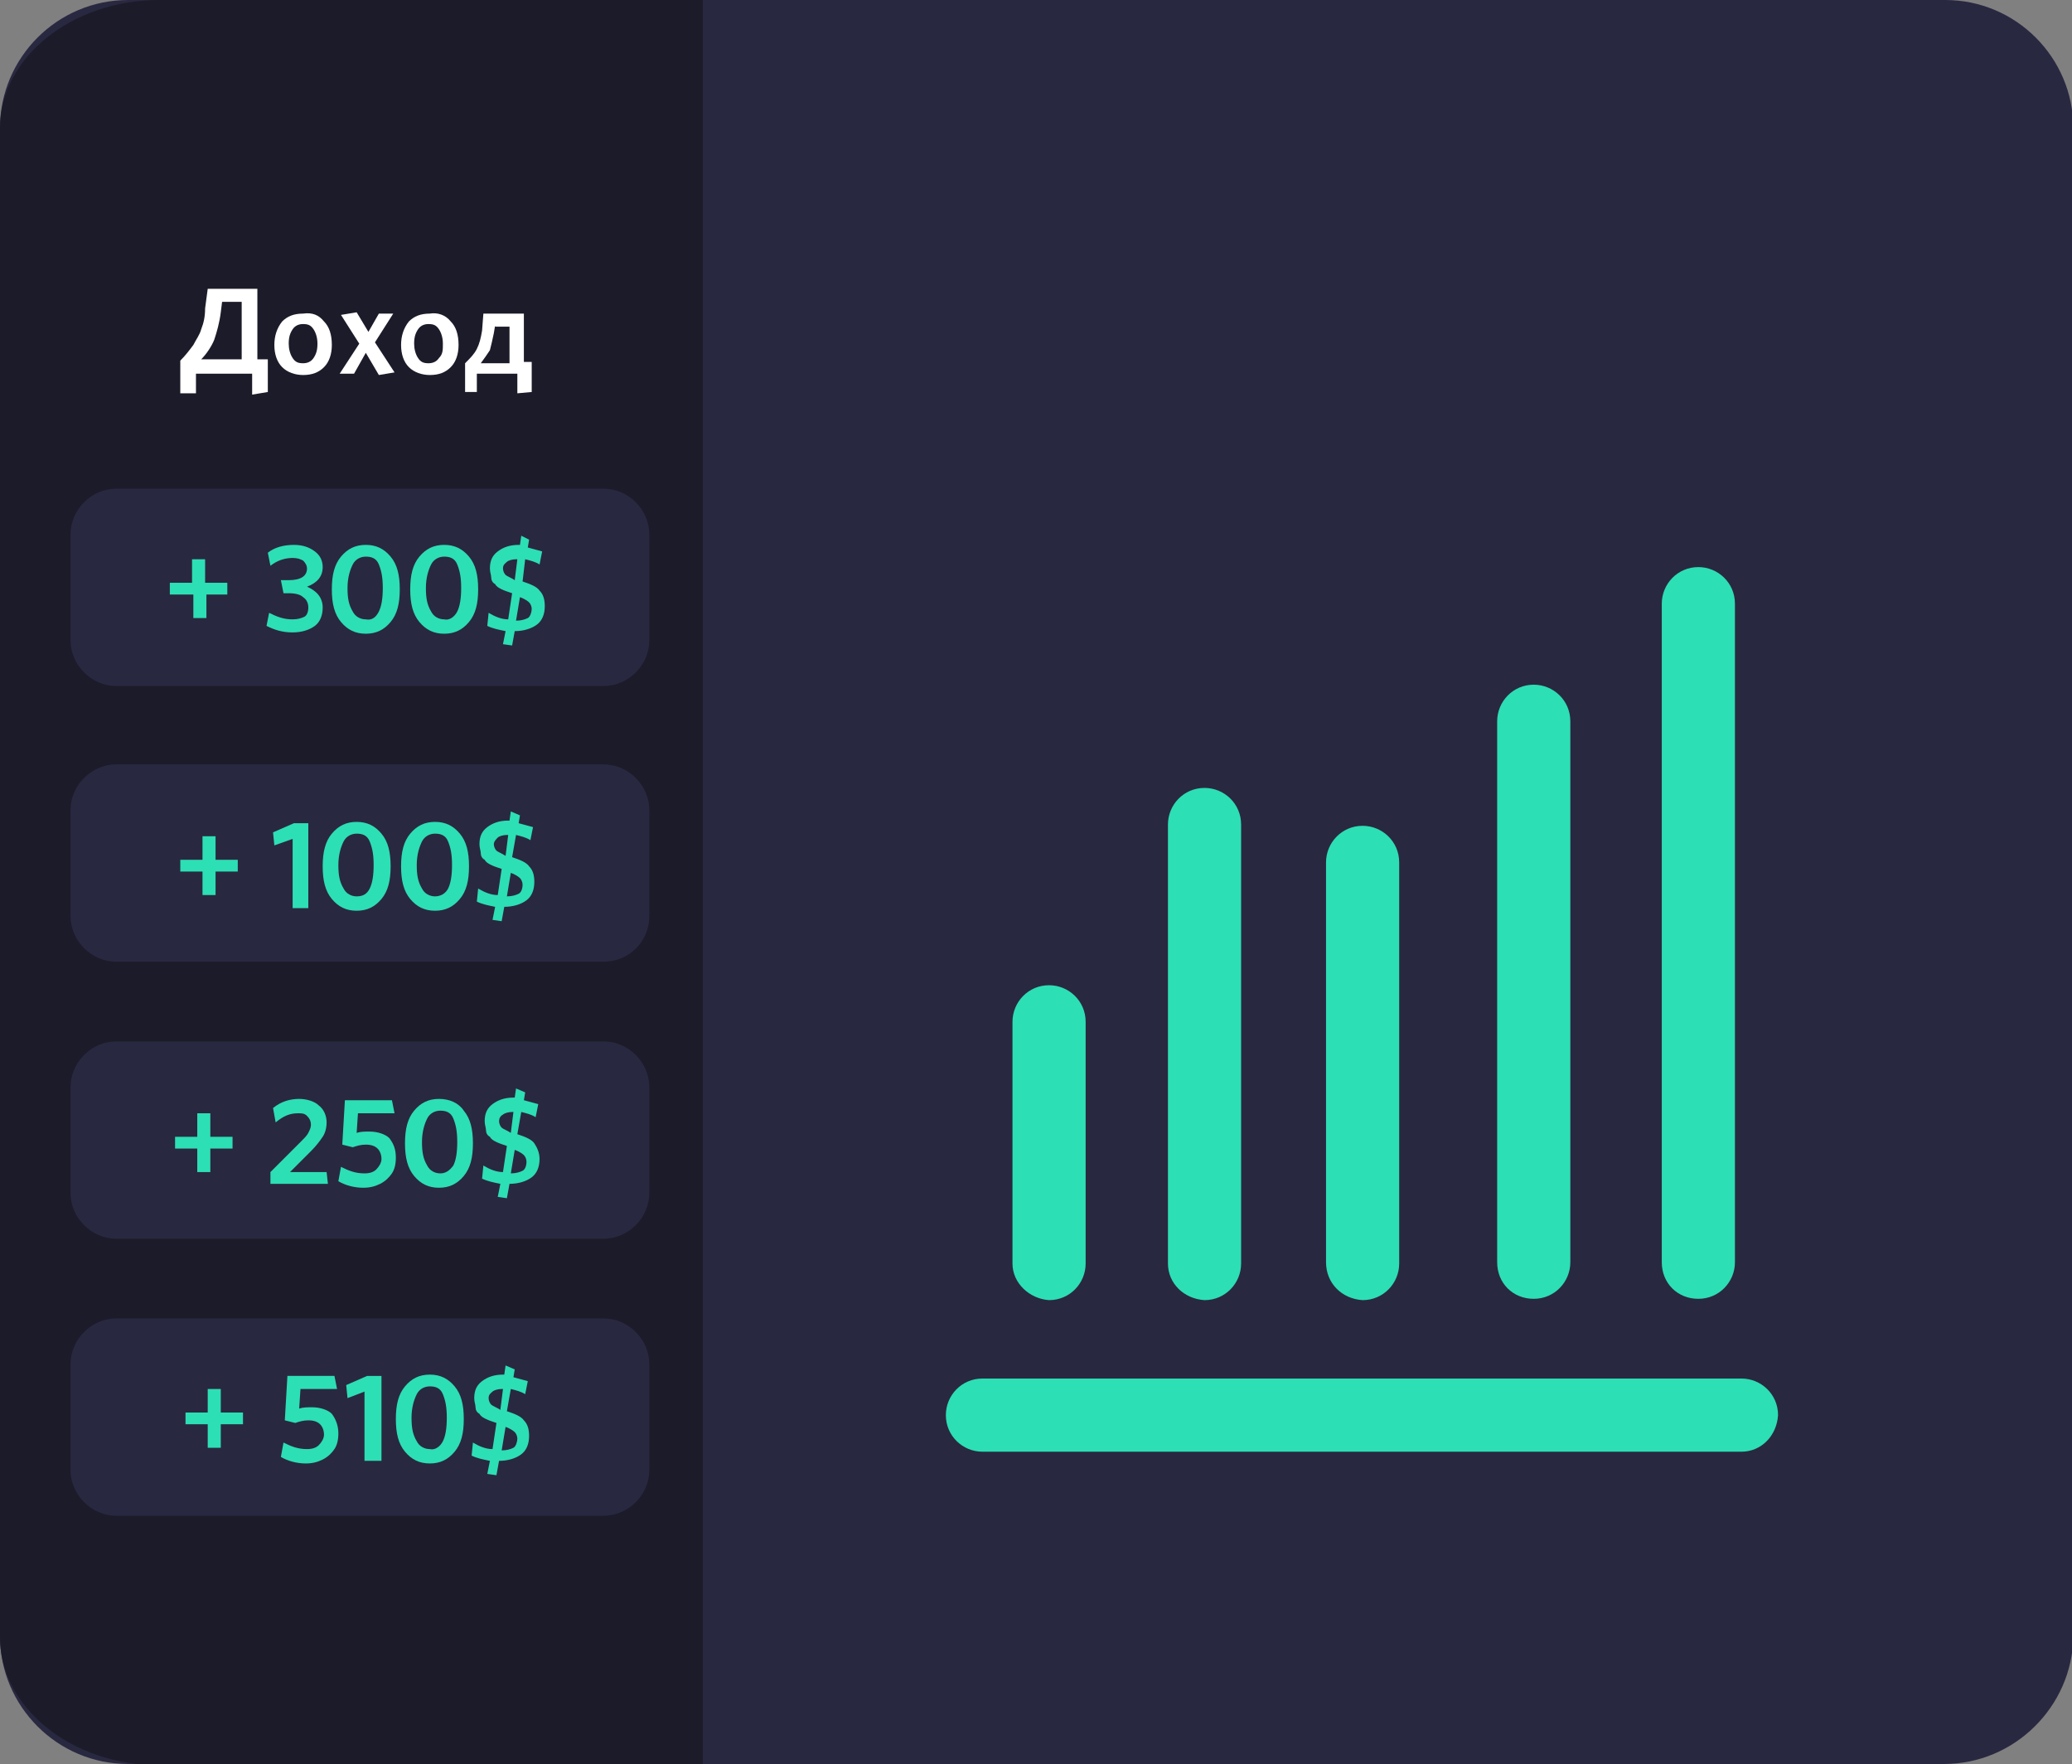 <?xml version="1.0" encoding="UTF-8"?> <!-- Generator: Adobe Illustrator 23.0.2, SVG Export Plug-In . SVG Version: 6.00 Build 0) --> <svg xmlns="http://www.w3.org/2000/svg" xmlns:xlink="http://www.w3.org/1999/xlink" id="Слой_1" x="0px" y="0px" viewBox="0 0 158.6 135" style="enable-background:new 0 0 158.6 135;" xml:space="preserve"><rect x="0" y="0" width="158.6" height="135" fill="#808080" stroke="none"/> <style type="text/css"> .st0{fill:#292841;} .st1{fill:#2DDFB4;} .st2{fill:#1C1B29;} .st3{enable-background:new ;} .st4{fill:#FFFFFF;} </style> <path class="st0" d="M148.8,135H9.8c-5.4,0-9.8-4.4-9.8-9.8V9.8C0,4.4,4.4,0,9.8,0h139.1c5.4,0,9.8,4.4,9.8,9.8v115.5 C158.6,130.6,154.2,135,148.8,135z"></path> <g> <path class="st1" d="M133.3,111.1H75.2c-1.5,0-2.8-1.2-2.8-2.8l0,0c0-1.5,1.2-2.8,2.8-2.8h58.1c1.5,0,2.8,1.2,2.8,2.8l0,0 C136,109.9,134.8,111.1,133.3,111.1z"></path> <path class="st1" d="M77.5,96.7V78.2c0-1.5,1.2-2.8,2.8-2.8l0,0c1.5,0,2.8,1.2,2.8,2.8v18.5c0,1.5-1.2,2.8-2.8,2.8l0,0 C78.8,99.4,77.5,98.2,77.5,96.7z"></path> <path class="st1" d="M89.4,96.7V63.1c0-1.5,1.2-2.8,2.8-2.8l0,0c1.5,0,2.8,1.2,2.8,2.8v33.6c0,1.5-1.2,2.8-2.8,2.8l0,0 C90.6,99.4,89.4,98.2,89.4,96.7z"></path> <path class="st1" d="M101.5,96.6V66c0-1.5,1.2-2.8,2.8-2.8l0,0c1.5,0,2.8,1.2,2.8,2.8v30.7c0,1.5-1.2,2.8-2.8,2.8l0,0 C102.7,99.4,101.5,98.2,101.5,96.6z"></path> <path class="st1" d="M114.6,96.6V55.2c0-1.5,1.2-2.8,2.8-2.8l0,0c1.5,0,2.8,1.2,2.8,2.8v41.4c0,1.5-1.2,2.8-2.8,2.8l0,0 C115.8,99.4,114.6,98.2,114.6,96.6z"></path> <path class="st1" d="M127.2,96.6V46.2c0-1.5,1.2-2.8,2.8-2.8l0,0c1.5,0,2.8,1.2,2.8,2.8v50.4c0,1.5-1.2,2.8-2.8,2.8l0,0 C128.4,99.4,127.2,98.2,127.2,96.6z"></path> </g> <path class="st2" d="M53.8,0H12.2C5.5,0,0,4.4,0,9.8v115.5c0,5.4,5.5,9.8,12.2,9.8h41.6V0z"></path> <g> <g> <path class="st0" d="M46.2,52.5H8.9c-1.9,0-3.5-1.6-3.5-3.5v-8.1c0-1.9,1.6-3.5,3.5-3.5h37.3c1.9,0,3.5,1.6,3.5,3.5V49 C49.7,50.9,48.1,52.5,46.2,52.5z"></path> <g class="st3"> <path class="st1" d="M17.5,45.5h-1.7v1.8h-1v-1.8H13v-0.9h1.7v-1.8h1v1.8h1.7V45.5z"></path> <path class="st1" d="M24.7,46.5c0,0.6-0.2,1.1-0.6,1.4c-0.4,0.3-1,0.5-1.7,0.5c-0.8,0-1.4-0.2-2-0.5l0.2-1 c0.6,0.3,1.1,0.5,1.8,0.5c0.4,0,0.7-0.1,0.9-0.2s0.3-0.4,0.3-0.7c0-0.3-0.1-0.6-0.4-0.8c-0.2-0.2-0.6-0.3-1.1-0.3h-0.4l-0.2-1 h0.6c0.9,0,1.4-0.3,1.4-0.9c0-0.2-0.1-0.4-0.3-0.6c-0.2-0.1-0.4-0.2-0.8-0.2c-0.6,0-1.2,0.2-1.7,0.6l-0.2-1 c0.5-0.4,1.2-0.6,2-0.6c0.7,0,1.2,0.2,1.6,0.5c0.4,0.3,0.6,0.7,0.6,1.2c0,0.7-0.4,1.2-1.2,1.5C24.2,45.2,24.7,45.7,24.7,46.5z"></path> <path class="st1" d="M29.9,42.6c0.5,0.6,0.7,1.4,0.7,2.5s-0.2,1.9-0.7,2.5s-1.1,0.9-1.9,0.9c-0.8,0-1.4-0.3-1.9-0.9 s-0.7-1.4-0.7-2.5s0.2-1.9,0.7-2.5c0.5-0.6,1.1-0.9,1.9-0.9C28.8,41.7,29.4,42,29.9,42.6z M29,46.8c0.2-0.4,0.3-1,0.3-1.8 c0-0.8-0.1-1.3-0.3-1.8s-0.6-0.6-1-0.6c-0.4,0-0.8,0.2-1,0.6c-0.2,0.4-0.4,1-0.4,1.8s0.1,1.3,0.4,1.8c0.2,0.4,0.6,0.6,1,0.6 C28.5,47.5,28.8,47.2,29,46.8z"></path> <path class="st1" d="M35.9,42.6c0.5,0.6,0.7,1.4,0.7,2.5s-0.2,1.9-0.7,2.5s-1.1,0.9-1.9,0.9c-0.8,0-1.4-0.3-1.9-0.9 s-0.7-1.4-0.7-2.5s0.2-1.9,0.7-2.5c0.5-0.6,1.1-0.9,1.9-0.9C34.8,41.7,35.4,42,35.9,42.6z M35,46.8c0.2-0.4,0.3-1,0.3-1.8 c0-0.8-0.1-1.3-0.3-1.8s-0.6-0.6-1-0.6c-0.4,0-0.8,0.2-1,0.6c-0.2,0.4-0.4,1-0.4,1.8s0.1,1.3,0.4,1.8c0.2,0.4,0.6,0.6,1,0.6 C34.4,47.5,34.8,47.2,35,46.8z"></path> <path class="st1" d="M40.5,41.3l-0.1,0.6c0.4,0.1,0.7,0.2,1.1,0.3l-0.2,1c-0.3-0.2-0.7-0.3-1.1-0.4L40,44.5 c0.6,0.2,1.1,0.4,1.3,0.7c0.3,0.3,0.4,0.7,0.4,1.2c0,0.6-0.2,1.1-0.6,1.4c-0.4,0.3-1,0.5-1.7,0.5h0l-0.2,1.1l-0.7-0.1l0.2-1 c-0.5-0.1-1-0.2-1.4-0.4l0.1-1c0.5,0.3,1,0.5,1.5,0.5l0.3-2c-0.3-0.1-0.6-0.2-0.8-0.3s-0.4-0.2-0.5-0.4c-0.2-0.1-0.3-0.3-0.3-0.5 s-0.1-0.4-0.1-0.7c0-0.6,0.2-1,0.6-1.3s0.9-0.5,1.6-0.5h0.1l0.1-0.7L40.5,41.3z M38.5,43.5c0,0.2,0.1,0.4,0.2,0.5 s0.4,0.2,0.7,0.4l0.2-1.6h-0.1c-0.3,0-0.6,0.1-0.7,0.2S38.5,43.2,38.5,43.5z M40.7,46.6c0-0.2-0.1-0.4-0.2-0.5 c-0.1-0.1-0.4-0.3-0.7-0.4l-0.3,1.8h0c0.4,0,0.7-0.1,0.9-0.2S40.7,46.8,40.7,46.6z"></path> </g> <g class="st3"> <path class="st4" d="M15,30.1h-1.2v-2.5c0.4-0.4,0.7-0.8,1-1.2c0.2-0.4,0.5-0.8,0.6-1.2c0.2-0.5,0.3-1,0.3-1.6l0.2-1.5h3.8v5.4 h0.8V30l-1.2,0.2v-1.6H15V30.1z M17,23.1l-0.1,0.8c-0.1,0.8-0.3,1.5-0.5,2.1c-0.2,0.5-0.6,1.1-1,1.5h3.1v-4.4H17z"></path> <path class="st4" d="M24.8,24.6c0.4,0.4,0.6,1,0.6,1.8c0,0.7-0.2,1.3-0.6,1.7c-0.4,0.4-0.9,0.6-1.6,0.6c-0.6,0-1.2-0.2-1.6-0.6 c-0.4-0.4-0.6-1-0.6-1.7c0-0.7,0.2-1.3,0.6-1.8c0.4-0.4,0.9-0.6,1.6-0.6C23.9,23.9,24.4,24.1,24.8,24.6z M24.3,26.3 c0-0.4-0.1-0.8-0.3-1.1s-0.4-0.4-0.8-0.4c-0.3,0-0.6,0.1-0.8,0.4c-0.2,0.3-0.3,0.6-0.3,1.1c0,0.4,0.1,0.8,0.3,1.1 s0.4,0.4,0.8,0.4c0.3,0,0.6-0.1,0.8-0.4C24.2,27.1,24.3,26.8,24.3,26.3z"></path> <path class="st4" d="M30.2,28.5L29,28.7L28,27l-0.9,1.6H26l1.5-2.3l-1.4-2.2l1.2-0.2l0.9,1.5L29,24h1.1l-1.4,2.2L30.2,28.5z"></path> <path class="st4" d="M34.5,24.6c0.4,0.4,0.6,1,0.6,1.8c0,0.7-0.2,1.3-0.6,1.7c-0.4,0.4-0.9,0.6-1.6,0.6c-0.6,0-1.2-0.2-1.6-0.6 c-0.4-0.4-0.6-1-0.6-1.7c0-0.7,0.2-1.3,0.6-1.8c0.4-0.4,0.9-0.6,1.6-0.6C33.5,23.9,34.1,24.1,34.5,24.6z M33.9,26.3 c0-0.4-0.1-0.8-0.3-1.1s-0.4-0.4-0.8-0.4c-0.3,0-0.6,0.1-0.8,0.4c-0.2,0.3-0.3,0.6-0.3,1.1c0,0.4,0.1,0.8,0.3,1.1 s0.4,0.4,0.8,0.4c0.3,0,0.6-0.1,0.8-0.4C33.9,27.1,33.9,26.8,33.9,26.3z"></path> <path class="st4" d="M35.6,30v-2.2c0.4-0.4,0.7-0.7,0.9-1.1s0.3-0.8,0.4-1.4L37,24h3.1v3.7h0.6V30l-1.1,0.1v-1.5h-3.1V30H35.6z M37.9,24.9l-0.1,0.6c-0.1,0.5-0.2,0.9-0.3,1.3c-0.2,0.3-0.4,0.6-0.7,1H39v-2.8H37.9z"></path> </g> </g> <g> <path class="st0" d="M46.2,73.6H8.9c-1.9,0-3.5-1.6-3.5-3.5V62c0-1.9,1.6-3.5,3.5-3.5h37.3c1.9,0,3.5,1.6,3.5,3.5v8.1 C49.7,72.1,48.1,73.6,46.2,73.6z"></path> <g class="st3"> <path class="st1" d="M18.2,66.7h-1.7v1.8h-1v-1.8h-1.7v-0.9h1.7V64h1v1.8h1.7V66.7z"></path> <path class="st1" d="M23.6,69.5h-1.2v-5.3L21,64.7l-0.1-1l1.6-0.7h1.1V69.5z"></path> <path class="st1" d="M29.2,63.8c0.5,0.6,0.7,1.4,0.7,2.5s-0.2,1.9-0.7,2.5s-1.1,0.9-1.9,0.9c-0.8,0-1.4-0.3-1.9-0.9 s-0.7-1.4-0.7-2.5s0.2-1.9,0.7-2.5c0.5-0.6,1.1-0.9,1.9-0.9C28.1,62.9,28.7,63.2,29.2,63.8z M28.3,68c0.2-0.4,0.3-1,0.3-1.8 c0-0.8-0.1-1.3-0.3-1.8s-0.6-0.6-1-0.6c-0.4,0-0.8,0.2-1,0.6c-0.2,0.4-0.4,1-0.4,1.8s0.1,1.3,0.4,1.8c0.2,0.4,0.6,0.6,1,0.6 C27.8,68.6,28.1,68.4,28.3,68z"></path> <path class="st1" d="M35.2,63.8c0.5,0.6,0.7,1.4,0.7,2.5s-0.2,1.9-0.7,2.5s-1.1,0.9-1.9,0.9c-0.8,0-1.4-0.3-1.9-0.9 s-0.7-1.4-0.7-2.5s0.2-1.9,0.7-2.5c0.5-0.6,1.1-0.9,1.9-0.9C34.1,62.9,34.7,63.2,35.2,63.8z M34.3,68c0.2-0.4,0.3-1,0.3-1.8 c0-0.8-0.1-1.3-0.3-1.8s-0.6-0.6-1-0.6c-0.4,0-0.8,0.2-1,0.6c-0.2,0.4-0.4,1-0.4,1.8s0.1,1.3,0.4,1.8c0.2,0.4,0.6,0.6,1,0.6 C33.7,68.6,34.1,68.4,34.3,68z"></path> <path class="st1" d="M39.8,62.4l-0.1,0.6c0.4,0.1,0.7,0.2,1.1,0.3l-0.2,1c-0.3-0.2-0.7-0.3-1.1-0.4l-0.3,1.7 c0.6,0.2,1.1,0.4,1.3,0.7c0.3,0.3,0.4,0.7,0.4,1.2c0,0.6-0.2,1.1-0.6,1.4c-0.4,0.3-1,0.5-1.7,0.5h0l-0.2,1.1l-0.7-0.1l0.2-1 c-0.5-0.1-1-0.2-1.4-0.4l0.1-1c0.5,0.3,1,0.5,1.5,0.5l0.3-2c-0.3-0.1-0.6-0.2-0.8-0.3s-0.4-0.2-0.5-0.4c-0.2-0.1-0.3-0.3-0.3-0.5 s-0.1-0.4-0.1-0.7c0-0.6,0.2-1,0.6-1.3s0.9-0.5,1.6-0.5H39l0.1-0.7L39.8,62.4z M37.8,64.6c0,0.2,0.1,0.4,0.2,0.5s0.4,0.2,0.7,0.4 l0.2-1.6h-0.1c-0.3,0-0.6,0.1-0.7,0.2S37.8,64.4,37.8,64.6z M40,67.7c0-0.2-0.1-0.4-0.2-0.5c-0.1-0.1-0.4-0.3-0.7-0.4l-0.3,1.8h0 c0.4,0,0.7-0.1,0.9-0.2S40,68,40,67.7z"></path> </g> </g> <g> <path class="st0" d="M46.2,94.8H8.9c-1.9,0-3.5-1.6-3.5-3.5v-8.1c0-1.9,1.6-3.5,3.5-3.5h37.3c1.9,0,3.5,1.6,3.5,3.5v8.1 C49.7,93.2,48.1,94.8,46.2,94.8z"></path> <g class="st3"> <path class="st1" d="M17.8,87.9h-1.7v1.8h-1v-1.8h-1.7V87h1.7v-1.8h1V87h1.7V87.9z"></path> <path class="st1" d="M25.1,90.6h-4.4v-0.9l2.3-2.3c0.3-0.3,0.5-0.5,0.6-0.7c0.1-0.2,0.2-0.4,0.2-0.6c0-0.3-0.1-0.5-0.3-0.7 c-0.2-0.2-0.4-0.2-0.7-0.2c-0.6,0-1.1,0.2-1.7,0.7l-0.2-1.1c0.6-0.5,1.3-0.7,2-0.7c0.6,0,1.2,0.2,1.5,0.5 c0.4,0.3,0.6,0.8,0.6,1.3c0,0.4-0.1,0.8-0.3,1.1c-0.2,0.3-0.5,0.7-0.9,1.1l-1.6,1.6H25L25.1,90.6z"></path> <path class="st1" d="M30.3,88.6c0,0.5-0.1,0.9-0.3,1.2c-0.2,0.3-0.5,0.6-0.9,0.8c-0.4,0.2-0.8,0.3-1.3,0.3 c-0.7,0-1.4-0.2-1.9-0.5l0.2-1.1c0.6,0.3,1.1,0.5,1.8,0.5c0.4,0,0.7-0.1,0.9-0.3c0.2-0.2,0.4-0.5,0.4-0.8c0-0.3-0.1-0.6-0.3-0.8 s-0.5-0.3-0.9-0.3s-0.7,0.1-1,0.2l-0.8-0.2l0.2-3.4H30l0.2,1h-2.8l-0.1,1.5c0.3-0.1,0.6-0.1,1-0.1c0.6,0,1.2,0.2,1.5,0.5 C30.1,87.5,30.3,87.9,30.3,88.6z"></path> <path class="st1" d="M35.5,85c0.5,0.6,0.7,1.4,0.7,2.5s-0.2,1.9-0.7,2.5s-1.1,0.9-1.9,0.9c-0.8,0-1.4-0.3-1.9-0.9 s-0.7-1.4-0.7-2.5c0-1.1,0.2-1.9,0.7-2.5c0.5-0.6,1.1-0.9,1.9-0.9C34.4,84.1,35.1,84.4,35.5,85z M34.7,89.2 c0.2-0.4,0.3-1,0.3-1.8s-0.1-1.3-0.3-1.8s-0.6-0.6-1-0.6c-0.4,0-0.8,0.2-1,0.6c-0.2,0.4-0.4,1-0.4,1.8s0.1,1.3,0.4,1.8 c0.2,0.4,0.6,0.6,1,0.6C34.1,89.8,34.4,89.6,34.7,89.2z"></path> <path class="st1" d="M40.2,83.6l-0.1,0.6c0.4,0.1,0.7,0.2,1.1,0.3l-0.2,1c-0.3-0.2-0.7-0.3-1.1-0.4l-0.3,1.7 c0.6,0.2,1.1,0.4,1.3,0.7s0.4,0.7,0.4,1.2c0,0.6-0.2,1.1-0.6,1.4s-1,0.5-1.7,0.5h0l-0.2,1.1l-0.7-0.1l0.2-1 c-0.5-0.1-1-0.2-1.4-0.4l0.1-1c0.5,0.3,1,0.5,1.5,0.5l0.3-2c-0.3-0.1-0.6-0.2-0.8-0.3s-0.4-0.2-0.5-0.4c-0.2-0.1-0.3-0.3-0.3-0.5 s-0.1-0.4-0.1-0.7c0-0.6,0.2-1,0.6-1.3s0.9-0.5,1.6-0.5h0.1l0.1-0.7L40.2,83.6z M38.2,85.8c0,0.2,0.1,0.4,0.2,0.5 c0.1,0.1,0.4,0.2,0.7,0.4l0.2-1.6h-0.1c-0.3,0-0.6,0.1-0.7,0.2C38.3,85.4,38.2,85.6,38.2,85.8z M40.3,88.9c0-0.2-0.1-0.4-0.2-0.5 c-0.1-0.1-0.4-0.3-0.7-0.4l-0.3,1.8h0c0.4,0,0.7-0.1,0.9-0.2S40.3,89.2,40.3,88.9z"></path> </g> </g> <g> <path class="st0" d="M46.2,116H8.9c-1.9,0-3.5-1.6-3.5-3.5v-8.1c0-1.9,1.6-3.5,3.5-3.5h37.3c1.9,0,3.5,1.6,3.5,3.5v8.1 C49.7,114.4,48.1,116,46.2,116z"></path> <g class="st3"> <path class="st1" d="M18.6,109h-1.7v1.8h-1V109h-1.7v-0.9h1.7v-1.8h1v1.8h1.7V109z"></path> <path class="st1" d="M25.9,109.7c0,0.5-0.1,0.9-0.3,1.2c-0.2,0.3-0.5,0.6-0.9,0.8c-0.4,0.2-0.8,0.3-1.3,0.3 c-0.7,0-1.4-0.2-1.9-0.5l0.2-1.1c0.6,0.3,1.1,0.5,1.8,0.5c0.4,0,0.7-0.1,0.9-0.3c0.2-0.2,0.4-0.5,0.4-0.8c0-0.3-0.1-0.6-0.3-0.8 s-0.5-0.3-0.9-0.3s-0.7,0.1-1,0.2l-0.8-0.2l0.2-3.4h3.6l0.2,1h-2.8l-0.1,1.5c0.3-0.1,0.6-0.1,1-0.1c0.6,0,1.2,0.2,1.5,0.5 C25.7,108.6,25.9,109.1,25.9,109.7z"></path> <path class="st1" d="M29.1,111.8h-1.2v-5.3l-1.3,0.5l-0.1-1l1.6-0.7h1.1V111.8z"></path> <path class="st1" d="M34.8,106.1c0.5,0.6,0.7,1.4,0.7,2.5s-0.2,1.9-0.7,2.5s-1.1,0.9-1.9,0.9c-0.8,0-1.4-0.3-1.9-0.9 s-0.7-1.4-0.7-2.5s0.2-1.9,0.7-2.5c0.5-0.6,1.1-0.9,1.9-0.9C33.7,105.2,34.3,105.5,34.8,106.1z M33.9,110.3 c0.2-0.4,0.3-1,0.3-1.8c0-0.8-0.1-1.3-0.3-1.8s-0.6-0.6-1-0.6c-0.4,0-0.8,0.2-1,0.6c-0.2,0.4-0.4,1-0.4,1.8s0.1,1.3,0.4,1.8 c0.2,0.4,0.6,0.6,1,0.6C33.3,111,33.7,110.7,33.9,110.3z"></path> <path class="st1" d="M39.4,104.8l-0.1,0.6c0.4,0.1,0.7,0.2,1.1,0.3l-0.2,1c-0.3-0.2-0.7-0.3-1.1-0.4l-0.3,1.7 c0.6,0.2,1.1,0.4,1.3,0.7c0.3,0.3,0.4,0.7,0.4,1.2c0,0.6-0.2,1.1-0.6,1.4c-0.4,0.3-1,0.5-1.7,0.5h0l-0.2,1.1l-0.7-0.1l0.2-1 c-0.5-0.1-1-0.2-1.4-0.4l0.1-1c0.5,0.3,1,0.5,1.5,0.5l0.3-2c-0.3-0.1-0.6-0.2-0.8-0.3s-0.4-0.2-0.5-0.4c-0.2-0.1-0.3-0.3-0.3-0.5 s-0.1-0.4-0.1-0.7c0-0.6,0.2-1,0.6-1.3s0.9-0.5,1.6-0.5h0.1l0.1-0.7L39.4,104.8z M37.4,107c0,0.2,0.1,0.4,0.2,0.5 s0.4,0.2,0.7,0.4l0.2-1.6h-0.1c-0.3,0-0.6,0.1-0.7,0.2S37.4,106.7,37.4,107z M39.6,110.1c0-0.2-0.1-0.4-0.2-0.5 c-0.1-0.1-0.4-0.3-0.7-0.4l-0.3,1.8h0c0.4,0,0.7-0.1,0.9-0.2S39.6,110.3,39.6,110.1z"></path> </g> </g> </g> </svg> 